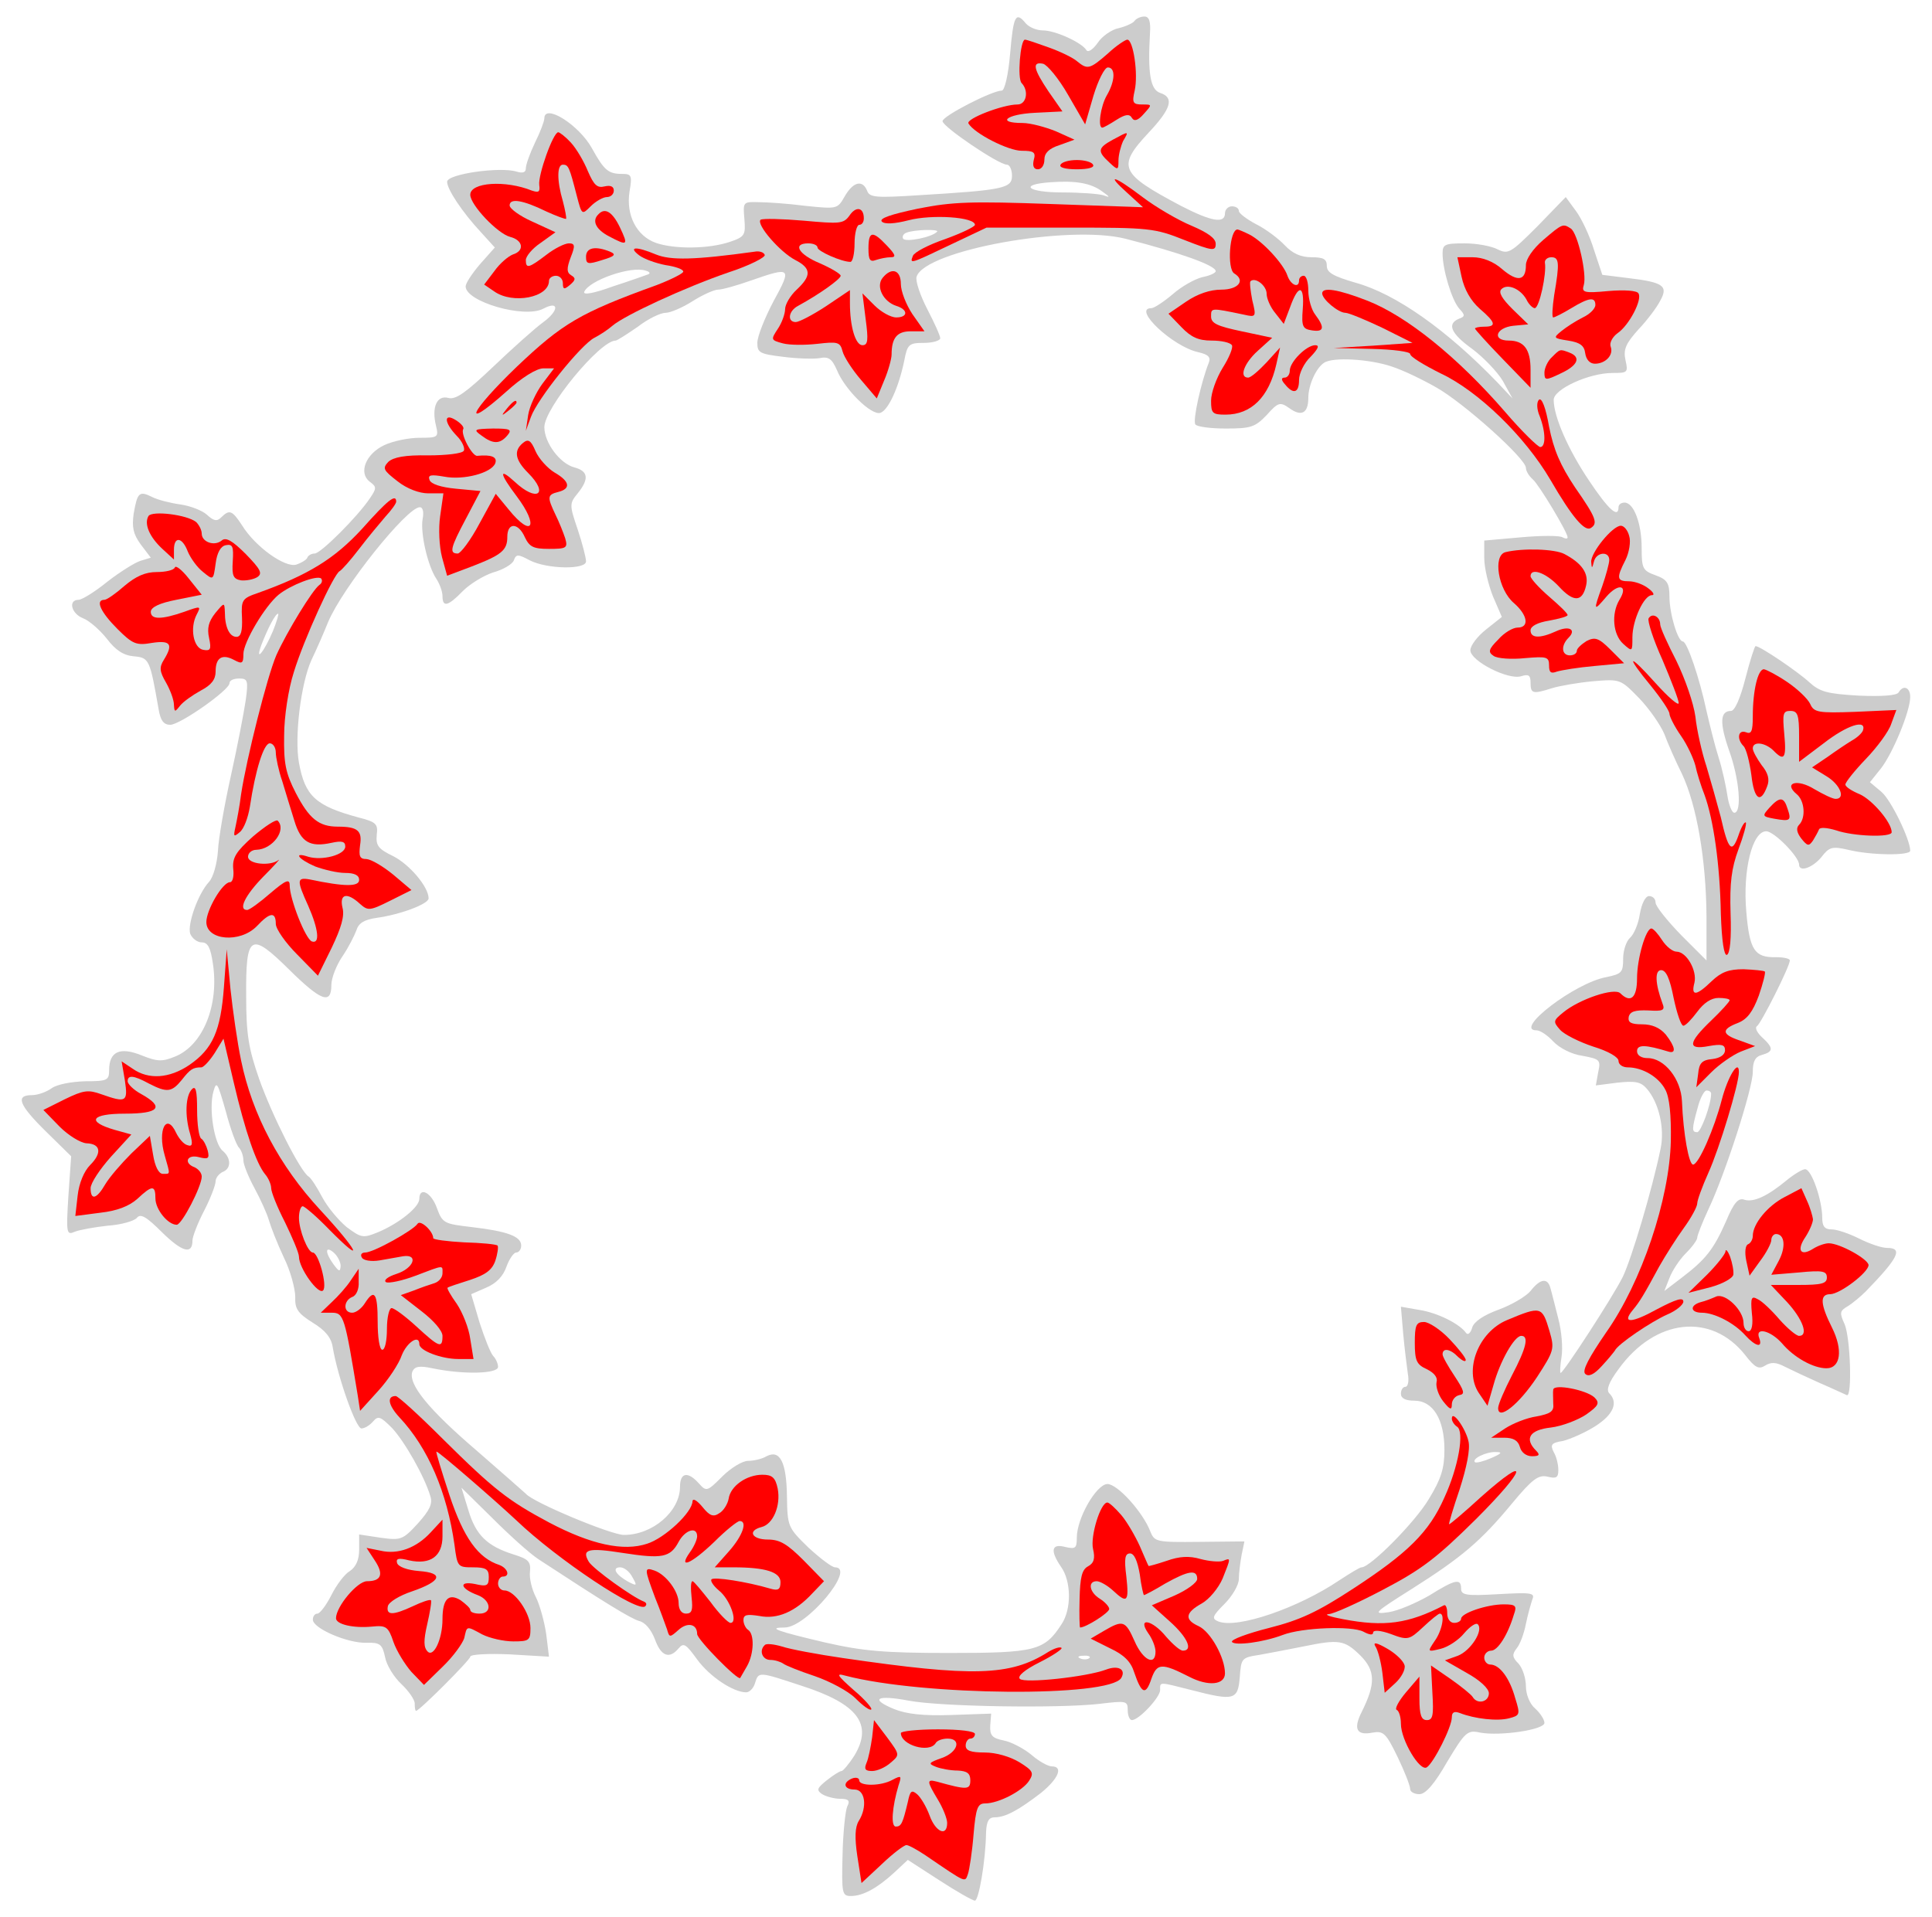 <?xml version="1.0" encoding="UTF-8" standalone="no"?>
<!DOCTYPE svg PUBLIC "-//W3C//DTD SVG 1.1//EN" "http://www.w3.org/Graphics/SVG/1.1/DTD/svg11.dtd">
<svg xmlns:dc="http://purl.org/dc/elements/1.1/" xmlns:xl="http://www.w3.org/1999/xlink" version="1.1" xmlns="http://www.w3.org/2000/svg" viewBox="32.625 60.44 299.25 297" width="299.25" height="297">

  <g id="Ivy,_Wreath_Of_(3)" fill-opacity="1" stroke-dasharray="none" stroke="none" stroke-opacity="1" fill="#ffff00">
    <title>Ivy, Wreath Of (3)</title>
    <g id="Ivy,_Wreath_Of_(3): Layer 2" >
      <title>Layer 2</title>
      <g id="Group_3">
        <g id="Graphic_44">
          <path d="M 189.086 68.737 C 188.799 72.108 188.225 74.474 187.795 74.474 C 186.289 74.474 178.615 78.419 178.615 79.208 C 178.615 80.068 187.293 85.949 188.584 85.949 C 189.014 85.949 189.373 86.738 189.373 87.67 C 189.373 89.606 188.082 89.893 174.958 90.682 C 168.288 91.112 167.284 91.041 166.926 89.965 C 166.209 88.244 164.774 88.602 163.483 90.826 C 162.336 92.834 162.336 92.834 157.388 92.332 C 154.662 91.973 151.363 91.758 150.073 91.758 C 147.706 91.686 147.706 91.758 147.921 94.34 C 148.136 96.85 147.993 97.136 145.626 97.925 C 142.399 99.001 137.164 99.073 134.224 98.069 C 131.212 96.993 129.562 93.766 130.136 90.108 C 130.566 87.598 130.423 87.383 128.988 87.383 C 126.837 87.383 126.191 86.809 124.327 83.439 C 122.319 79.781 116.94 76.411 116.94 78.777 C 116.94 79.208 116.295 80.929 115.506 82.507 C 114.717 84.156 114.072 85.949 114.072 86.523 C 114.072 87.168 113.57 87.311 112.637 87.025 C 110.127 86.236 101.88 87.383 101.88 88.602 C 101.88 89.75 104.175 93.264 107.187 96.491 L 109.267 98.786 L 106.972 101.368 C 105.753 102.802 104.749 104.308 104.749 104.81 C 104.749 107.177 113.856 109.83 116.797 108.252 C 119.235 106.961 119.235 108.539 116.797 110.332 C 115.506 111.264 112.064 114.348 109.052 117.217 C 104.82 121.233 103.243 122.38 102.095 122.093 C 100.302 121.591 99.442 123.528 100.159 126.396 C 100.589 128.189 100.446 128.261 97.577 128.261 C 95.928 128.261 93.489 128.763 92.127 129.408 C 89.258 130.771 88.111 133.711 89.904 135.074 C 90.979 135.863 90.979 136.078 89.904 137.656 C 88.039 140.452 82.302 146.19 81.369 146.19 C 80.867 146.19 80.365 146.476 80.222 146.835 C 80.15 147.122 79.361 147.624 78.501 147.911 C 76.78 148.413 72.19 145.186 70.11 141.815 C 68.604 139.52 68.174 139.305 66.883 140.596 C 66.238 141.241 65.736 141.17 64.66 140.166 C 63.943 139.52 62.078 138.803 60.572 138.588 C 58.994 138.373 57.058 137.871 56.197 137.44 C 54.189 136.436 53.903 136.723 53.329 140.022 C 53.042 142.102 53.257 143.178 54.405 144.755 L 55.982 146.835 L 54.333 147.337 C 53.472 147.624 51.177 149.058 49.241 150.564 C 47.305 152.142 45.297 153.361 44.795 153.361 C 43.145 153.361 43.647 155.513 45.512 156.23 C 46.444 156.588 48.094 158.023 49.169 159.385 C 50.532 161.178 51.751 161.967 53.329 162.11 C 55.767 162.326 55.839 162.612 57.201 170.358 C 57.488 172.079 57.99 172.724 58.994 172.724 C 60.5 172.724 68.174 167.346 68.174 166.27 C 68.174 165.84 68.819 165.553 69.68 165.553 C 70.971 165.553 71.114 165.84 70.684 168.923 C 70.397 170.86 69.393 176.095 68.389 180.613 C 67.385 185.131 66.453 190.438 66.381 192.303 C 66.238 194.239 65.664 196.319 65.018 197.036 C 63.297 198.9 61.648 203.562 62.078 205.068 C 62.365 205.785 63.154 206.43 63.871 206.43 C 64.803 206.43 65.234 207.219 65.592 209.658 C 66.596 216.112 64.086 222.279 59.855 224.072 C 57.775 224.933 57.058 224.933 54.548 223.929 C 51.177 222.566 49.528 223.355 49.528 226.224 C 49.528 227.802 49.241 227.945 45.799 227.945 C 43.576 228.017 41.424 228.447 40.635 229.021 C 39.846 229.594 38.484 230.096 37.551 230.096 C 34.97 230.096 35.543 231.602 39.775 235.762 L 43.647 239.563 L 43.217 245.73 C 42.858 251.539 42.93 251.826 44.221 251.252 C 44.938 250.966 47.305 250.535 49.313 250.32 C 51.392 250.177 53.401 249.603 53.831 249.101 C 54.405 248.384 55.337 248.958 57.775 251.396 C 60.859 254.408 62.437 254.838 62.437 252.615 C 62.437 252.041 63.225 249.962 64.23 248.025 C 65.234 246.089 66.022 244.009 66.022 243.435 C 66.022 242.933 66.524 242.288 67.098 242.001 C 68.461 241.499 68.461 239.85 67.098 238.702 C 65.807 237.626 64.947 232.248 65.664 229.594 C 66.166 227.802 66.309 228.088 67.6 232.606 C 68.317 235.332 69.25 237.913 69.68 238.272 C 70.038 238.702 70.325 239.563 70.325 240.208 C 70.325 240.854 71.114 242.79 72.046 244.511 C 72.979 246.232 73.983 248.456 74.27 249.459 C 74.556 250.464 75.561 253.045 76.565 255.197 C 77.64 257.348 78.357 260.145 78.357 261.364 C 78.286 263.157 78.716 263.874 81.011 265.309 C 83.019 266.528 83.951 267.675 84.166 269.181 C 84.955 273.843 87.752 281.731 88.613 281.731 C 89.115 281.731 89.904 281.229 90.406 280.656 C 91.194 279.723 91.553 279.867 93.346 281.66 C 95.282 283.739 98.366 289.118 99.298 292.273 C 99.657 293.421 99.155 294.425 97.362 296.433 C 94.995 299.015 94.708 299.086 91.553 298.656 L 88.254 298.154 L 88.254 300.521 C 88.254 302.098 87.752 303.174 86.82 303.82 C 86.031 304.25 84.74 305.971 83.951 307.549 C 83.162 309.127 82.158 310.417 81.8 310.417 C 81.369 310.417 81.083 310.848 81.083 311.35 C 81.083 312.712 86.461 315.007 89.33 314.935 C 91.481 314.864 91.84 315.151 92.27 317.159 C 92.485 318.378 93.633 320.242 94.78 321.318 C 95.928 322.394 96.86 323.756 96.86 324.33 C 96.86 324.976 96.932 325.478 97.075 325.478 C 97.577 325.478 105.466 317.589 105.466 317.087 C 105.466 316.728 108.191 316.585 111.562 316.728 L 117.657 317.087 L 117.227 313.573 C 116.94 311.637 116.223 309.055 115.649 307.907 C 115.004 306.688 114.574 304.895 114.717 303.891 C 114.86 302.314 114.43 301.955 112.135 301.238 C 108.047 299.947 106.326 298.226 105.179 294.425 L 104.103 290.911 L 108.836 295.572 C 111.418 298.154 114.645 301.094 116.08 302.027 C 126.263 308.696 130.351 311.206 131.642 311.565 C 132.574 311.78 133.506 312.927 134.08 314.433 C 135.012 317.015 136.303 317.517 137.738 315.796 C 138.526 314.864 138.885 315.151 140.606 317.517 C 142.542 320.171 146.2 322.609 148.208 322.609 C 148.71 322.609 149.355 321.964 149.571 321.175 C 150.144 319.382 150.073 319.382 156.814 321.605 C 165.491 324.402 167.858 327.557 164.989 332.362 C 164.129 333.725 163.196 334.801 162.981 334.801 C 162.694 334.801 161.69 335.446 160.686 336.235 C 159.18 337.454 159.037 337.741 159.969 338.386 C 160.543 338.745 161.834 339.103 162.766 339.103 C 164.057 339.103 164.344 339.39 163.842 340.323 C 163.555 341.04 163.196 344.41 163.125 347.924 C 162.981 353.733 163.053 354.164 164.416 354.164 C 166.28 354.164 168.503 352.945 171.085 350.578 L 173.237 348.57 L 178.113 351.725 C 180.767 353.447 183.277 354.881 183.635 354.881 C 184.209 354.881 185.285 348.857 185.356 344.339 C 185.428 342.546 185.787 341.972 186.719 341.972 C 188.369 341.972 190.448 340.825 193.891 338.171 C 196.616 335.948 197.333 334.083 195.54 334.083 C 194.966 334.083 193.532 333.295 192.385 332.291 C 191.165 331.287 189.229 330.283 188.082 330.067 C 186.289 329.709 185.93 329.279 186.002 327.772 L 186.145 325.908 L 179.978 326.123 C 175.603 326.266 173.021 325.98 171.085 325.191 C 167.284 323.613 168.432 322.968 173.38 323.9 C 178.257 324.832 196.401 325.119 202.855 324.402 C 207.086 323.9 207.301 323.9 207.301 325.406 C 207.301 326.195 207.588 326.912 207.947 326.912 C 209.023 326.912 212.321 323.398 212.321 322.25 C 212.321 320.96 212.035 320.96 217.126 322.25 C 223.796 323.972 224.37 323.828 224.656 320.242 C 224.872 317.302 224.943 317.23 227.74 316.8 C 229.318 316.513 232.33 315.94 234.481 315.509 C 240.075 314.362 240.864 314.505 243.302 316.872 C 245.669 319.238 245.741 321.246 243.518 325.693 C 242.227 328.274 242.729 329.35 245.239 328.848 C 246.888 328.561 247.318 328.92 249.111 332.649 C 250.187 334.872 251.048 337.095 251.048 337.597 C 251.048 338.028 251.693 338.386 252.482 338.386 C 253.414 338.386 254.777 336.88 256.785 333.366 C 259.582 328.705 259.94 328.418 261.877 328.848 C 264.96 329.422 271.845 328.418 271.845 327.342 C 271.845 326.84 271.2 325.836 270.411 325.119 C 269.55 324.402 268.976 322.896 268.976 321.677 C 268.976 320.458 268.474 318.88 267.829 318.163 C 266.825 317.159 266.825 316.728 267.542 315.796 C 268.044 315.222 268.69 313.501 268.976 311.995 C 269.263 310.561 269.765 308.84 269.98 308.194 C 270.411 307.19 269.765 307.118 264.673 307.405 C 259.725 307.692 258.936 307.549 258.936 306.545 C 258.936 304.895 258.004 305.111 253.988 307.621 C 251.98 308.768 249.183 309.987 247.677 310.202 C 245.167 310.561 245.454 310.274 251.263 306.616 C 259.08 301.668 262.02 299.158 266.825 293.349 C 269.98 289.548 270.913 288.903 272.275 289.19 C 273.71 289.548 273.996 289.333 273.996 288.186 C 273.996 287.325 273.71 286.106 273.279 285.389 C 272.706 284.241 272.921 283.954 274.714 283.668 C 275.861 283.381 278.156 282.377 279.734 281.373 C 282.531 279.58 283.319 277.715 281.885 276.281 C 281.383 275.779 281.813 274.56 283.319 272.552 C 288.985 264.663 297.734 263.731 302.969 270.4 C 304.475 272.337 305.049 272.623 306.053 271.978 C 306.985 271.404 307.774 271.476 309.137 272.193 C 310.141 272.695 312.579 273.843 314.516 274.703 C 316.524 275.564 318.316 276.424 318.675 276.568 C 319.536 276.998 319.249 267.603 318.316 265.524 C 317.528 263.803 317.599 263.516 318.818 262.799 C 319.536 262.368 320.826 261.293 321.615 260.504 C 326.707 255.268 327.424 253.762 324.914 253.762 C 324.054 253.762 322.189 253.117 320.611 252.328 C 319.034 251.539 317.169 250.894 316.308 250.894 C 315.233 250.894 314.874 250.392 314.874 249.101 C 314.874 246.376 313.225 241.571 312.221 241.571 C 311.79 241.571 310.5 242.36 309.352 243.292 C 306.412 245.73 304.26 246.734 302.826 246.304 C 301.894 245.945 301.176 246.734 299.957 249.675 C 298.021 254.049 296.802 255.555 293.144 258.352 L 290.419 260.432 L 291.208 258.424 C 291.638 257.276 292.786 255.555 293.718 254.623 C 294.722 253.619 295.511 252.543 295.511 252.185 C 295.511 251.826 296.3 249.818 297.232 247.81 C 299.886 242.216 304.117 229.021 304.117 226.511 C 304.117 224.861 304.475 224.144 305.551 223.857 C 307.344 223.355 307.344 222.781 305.551 221.132 C 304.762 220.415 304.404 219.626 304.762 219.411 C 305.408 218.981 309.854 210.16 309.854 209.227 C 309.854 208.94 308.922 208.725 307.703 208.725 C 304.404 208.797 303.615 207.65 303.113 201.697 C 302.539 195.243 304.045 189.219 306.197 189.219 C 307.416 189.219 311.288 193.163 311.288 194.382 C 311.288 195.601 313.368 194.884 314.731 193.235 C 315.95 191.657 316.38 191.514 318.89 192.087 C 322.332 192.948 328.5 193.02 328.5 192.231 C 328.5 190.51 325.56 184.414 324.054 183.123 L 322.261 181.617 L 323.982 179.465 C 325.775 177.171 328.5 170.644 328.5 168.421 C 328.5 166.915 327.424 166.485 326.707 167.704 C 326.42 168.206 324.054 168.35 320.54 168.206 C 315.663 167.919 314.516 167.632 312.866 166.126 C 311.073 164.477 305.264 160.533 304.547 160.533 C 304.404 160.533 303.687 162.756 302.969 165.553 C 302.181 168.636 301.32 170.573 300.746 170.573 C 299.025 170.573 298.953 172.437 300.459 176.74 C 302.037 181.115 302.467 186.35 301.248 186.35 C 300.89 186.35 300.388 185.131 300.173 183.625 C 299.957 182.191 299.384 179.537 298.81 177.744 C 298.236 175.951 297.447 172.724 296.945 170.573 C 295.87 165.481 293.933 159.816 293.288 159.816 C 292.499 159.816 291.208 155.513 291.208 152.859 C 291.208 150.779 290.85 150.206 289.057 149.56 C 287.049 148.843 286.905 148.485 286.905 145.329 C 286.905 141.528 285.686 138.301 284.252 138.301 C 283.75 138.301 283.319 138.588 283.319 139.018 C 283.319 140.811 281.742 139.377 278.73 134.859 C 275.502 130.054 273.279 124.962 273.279 122.38 C 273.279 120.731 278.73 118.221 282.387 118.221 C 284.754 118.221 284.825 118.149 284.395 116.213 C 284.037 114.563 284.467 113.631 286.403 111.479 C 287.766 110.045 289.272 108.037 289.774 107.033 C 291.065 104.738 290.276 104.165 284.825 103.519 L 280.809 103.017 L 279.519 99.144 C 278.873 96.993 277.582 94.268 276.722 93.12 L 275.144 90.969 L 270.769 95.487 C 266.61 99.646 266.251 99.862 264.602 99.073 C 263.669 98.571 261.375 98.14 259.51 98.14 C 256.426 98.14 256.068 98.284 256.068 99.718 C 256.068 102.228 257.502 106.961 258.649 108.252 C 259.582 109.256 259.582 109.471 258.578 109.83 C 256.713 110.619 257.359 112.125 260.657 114.492 C 262.379 115.782 264.53 118.006 265.391 119.44 L 266.897 122.165 L 264.53 119.655 C 256.713 111.551 248.824 105.957 242.585 104.236 C 239.143 103.232 238.139 102.659 238.139 101.654 C 238.139 100.579 237.637 100.292 235.772 100.292 C 234.123 100.292 232.832 99.718 231.613 98.427 C 230.68 97.423 228.672 95.917 227.238 95.2 C 225.732 94.411 224.513 93.479 224.513 93.12 C 224.513 92.69 224.011 92.403 223.437 92.403 C 222.864 92.403 222.362 92.905 222.362 93.479 C 222.362 95.128 220.282 94.77 215.549 92.332 C 206.082 87.311 205.58 86.307 210.529 81.001 C 214.043 77.271 214.545 75.55 212.321 74.833 C 210.815 74.331 210.385 71.821 210.744 65.653 C 210.887 63.717 210.6 63 209.883 63 C 209.309 63 208.664 63.287 208.377 63.645 C 208.162 64.004 207.086 64.506 205.939 64.793 C 204.791 65.008 203.285 66.084 202.64 67.088 C 201.923 68.092 201.206 68.594 200.919 68.235 C 200.202 67.016 196.042 65.151 194.177 65.151 C 193.173 65.151 192.026 64.649 191.524 64.076 C 189.946 62.139 189.588 62.857 189.086 68.737 Z M 206.943 97.423 L 206.943 97.423 C 215.62 99.646 220.927 101.583 220.927 102.443 C 220.927 102.73 219.995 103.161 218.847 103.376 C 217.7 103.663 215.62 104.81 214.258 106.029 C 212.895 107.177 211.389 108.181 210.959 108.181 C 207.947 108.181 214.258 114.133 218.202 114.994 C 219.78 115.352 220.21 115.782 219.851 116.643 C 218.704 119.512 217.341 125.536 217.772 126.181 C 217.987 126.54 220.067 126.827 222.505 126.827 C 226.378 126.827 227.023 126.611 228.816 124.747 C 230.609 122.739 230.896 122.667 232.33 123.671 C 234.195 125.034 235.27 124.46 235.27 122.093 C 235.27 120.085 236.489 117.432 237.709 116.643 C 239.071 115.711 244.808 116.069 248.179 117.217 C 249.972 117.79 253.056 119.296 255.064 120.444 C 259.295 122.81 268.976 131.488 268.976 132.922 C 268.976 133.424 269.478 134.213 270.052 134.715 C 270.984 135.504 275.431 142.891 275.431 143.68 C 275.431 143.966 275.072 143.895 274.642 143.68 C 274.283 143.393 271.343 143.393 268.188 143.68 L 262.522 144.182 L 262.522 146.907 C 262.522 148.413 263.167 151.066 263.885 152.859 L 265.247 156.015 L 262.809 157.951 C 261.446 159.027 260.371 160.461 260.371 161.178 C 260.371 162.828 266.251 165.84 268.259 165.194 C 269.407 164.836 269.694 165.051 269.694 166.198 C 269.694 167.919 270.052 167.991 272.992 167.059 C 274.14 166.7 277.009 166.198 279.303 165.983 C 283.606 165.624 283.606 165.624 286.547 168.636 C 288.124 170.286 289.846 172.796 290.419 174.159 C 290.921 175.521 292.14 178.318 293.144 180.326 C 295.439 185.203 296.874 193.593 296.945 202.271 L 296.945 209.227 L 293.001 205.283 C 290.85 203.06 289.057 200.837 289.057 200.263 C 289.057 199.689 288.626 199.259 288.053 199.259 C 287.479 199.259 286.905 200.406 286.618 202.056 C 286.403 203.562 285.686 205.211 285.112 205.713 C 284.539 206.215 284.037 207.65 284.037 208.94 C 284.037 211.092 283.821 211.307 281.455 211.809 C 276.578 212.67 266.968 220.056 270.626 220.056 C 271.2 220.056 272.347 220.845 273.208 221.777 C 274.14 222.781 276.076 223.785 277.726 224.001 C 280.451 224.503 280.594 224.646 280.164 226.582 L 279.805 228.59 L 283.176 228.16 C 285.901 227.873 286.762 228.017 287.694 229.092 C 289.559 231.244 290.491 235.188 289.846 238.344 C 288.555 244.655 285.327 255.484 283.965 258.28 C 282.387 261.436 274.785 273.126 274.355 273.126 C 274.212 273.126 274.283 271.978 274.498 270.615 C 274.714 269.253 274.498 266.599 273.996 264.735 C 273.494 262.799 272.992 260.719 272.777 260.002 C 272.347 258.352 271.2 258.496 269.694 260.432 C 268.976 261.293 266.753 262.583 264.817 263.301 C 262.45 264.161 260.944 265.165 260.657 266.097 C 260.442 266.886 260.012 267.317 259.725 266.958 C 258.721 265.524 255.279 263.803 252.482 263.372 L 249.613 262.87 L 249.972 267.101 C 250.187 269.468 250.546 272.193 250.689 273.269 C 250.904 274.416 250.689 275.277 250.33 275.277 C 249.9 275.277 249.613 275.779 249.613 276.353 C 249.613 277.07 250.33 277.428 251.693 277.428 C 254.562 277.428 256.355 280.297 256.355 285.03 C 256.355 287.899 255.852 289.548 253.916 292.704 C 251.836 296.218 244.88 303.246 243.518 303.246 C 243.231 303.246 241.725 304.178 240.075 305.254 C 233.693 309.557 224.298 312.784 221.357 311.637 C 220.282 311.206 220.353 310.848 222.29 308.911 C 223.509 307.692 224.513 305.971 224.513 305.039 C 224.513 304.178 224.728 302.457 224.943 301.31 L 225.374 299.23 L 218.417 299.302 C 211.748 299.373 211.461 299.302 210.815 297.724 C 209.668 294.712 205.724 290.337 204.146 290.337 C 202.425 290.409 199.413 295.644 199.413 298.656 C 199.413 300.306 199.197 300.449 197.62 300.09 C 195.468 299.517 195.253 300.664 196.974 303.174 C 198.552 305.397 198.624 309.7 197.046 312.067 C 194.393 316.155 193.03 316.513 179.691 316.513 C 169.579 316.513 166.28 316.226 160.328 314.864 C 153.013 313.143 151.363 312.569 154.16 312.569 C 157.531 312.569 165.276 303.318 161.977 303.246 C 161.475 303.246 159.611 301.812 157.818 300.162 C 154.662 297.078 154.591 296.935 154.519 292.273 C 154.447 286.967 153.443 284.959 151.363 286.034 C 150.646 286.465 149.355 286.751 148.495 286.751 C 147.634 286.751 145.841 287.827 144.479 289.19 C 142.184 291.485 142.041 291.556 140.893 290.265 C 139.172 288.329 137.953 288.544 137.953 290.767 C 137.953 294.568 133.722 298.226 129.275 298.226 C 127.267 298.226 115.076 293.134 114.072 291.843 C 113.856 291.628 110.414 288.616 106.47 285.174 C 99.011 278.791 95.784 274.847 96.501 272.91 C 96.86 272.122 97.577 271.978 99.585 272.408 C 104.39 273.412 109.769 273.269 109.769 272.193 C 109.769 271.691 109.41 270.902 109.052 270.544 C 108.621 270.113 107.689 267.747 106.9 265.309 L 105.609 260.934 L 107.904 259.93 C 109.482 259.284 110.558 258.137 111.06 256.703 C 111.49 255.484 112.207 254.48 112.566 254.48 C 112.996 254.48 113.354 253.978 113.354 253.404 C 113.354 251.97 111.203 251.181 105.681 250.535 C 101.45 250.033 101.163 249.962 100.302 247.595 C 99.442 245.157 97.577 244.224 97.577 246.161 C 97.577 247.451 94.422 249.962 91.194 251.324 C 88.9 252.256 88.613 252.256 86.318 250.535 C 85.027 249.459 83.306 247.38 82.517 245.874 C 81.728 244.368 80.796 242.933 80.437 242.718 C 79.146 241.929 74.772 233.252 72.764 227.586 C 71.114 222.853 70.756 220.63 70.756 214.749 C 70.684 205.14 71.401 204.709 77.425 210.662 C 82.373 215.538 83.951 216.112 83.951 213.028 C 83.951 211.952 84.74 209.944 85.672 208.582 C 86.605 207.219 87.537 205.355 87.824 204.566 C 88.182 203.418 89.043 202.916 90.979 202.629 C 94.637 202.127 99.011 200.478 99.011 199.617 C 99.011 197.825 96.071 194.382 93.561 193.091 C 91.194 191.944 90.836 191.442 90.979 189.792 C 91.194 188.071 90.908 187.784 88.111 187.067 C 81.513 185.274 79.863 183.768 78.931 178.605 C 78.214 174.589 79.218 166.342 80.867 162.684 C 81.728 160.891 82.875 158.238 83.449 156.803 C 85.672 151.497 95.641 139.018 97.649 139.018 C 98.151 139.018 98.294 139.807 98.079 140.883 C 97.721 143.034 98.868 148.126 100.231 150.134 C 100.733 150.923 101.163 152.07 101.163 152.787 C 101.163 154.58 102.023 154.365 104.318 151.999 C 105.394 150.923 107.474 149.632 108.98 149.13 C 110.558 148.7 111.992 147.839 112.207 147.265 C 112.566 146.261 112.852 146.261 114.717 147.265 C 117.442 148.628 123.395 148.7 123.395 147.409 C 123.395 146.835 122.821 144.612 122.104 142.46 C 120.813 138.66 120.813 138.444 122.104 136.867 C 123.897 134.643 123.753 133.424 121.602 132.851 C 119.379 132.277 116.94 129.05 116.94 126.611 C 116.94 123.671 125.546 113.201 127.984 113.201 C 128.199 113.201 129.777 112.197 131.427 111.049 C 133.004 109.83 134.941 108.898 135.73 108.898 C 136.447 108.898 138.311 108.109 139.889 107.105 C 141.467 106.101 143.26 105.312 143.833 105.312 C 144.479 105.312 146.774 104.667 148.997 103.878 C 155.164 101.726 155.308 101.87 152.439 107.105 C 151.077 109.687 149.929 112.555 149.929 113.559 C 149.929 115.065 150.288 115.28 153.874 115.711 C 156.025 115.998 158.607 116.069 159.539 115.926 C 160.973 115.639 161.475 115.998 162.264 117.79 C 163.483 120.802 167.643 124.89 169.005 124.388 C 170.225 123.958 171.802 120.516 172.663 116.428 C 173.165 113.774 173.38 113.559 175.747 113.559 C 177.109 113.559 178.257 113.201 178.257 112.842 C 178.257 112.412 177.324 110.404 176.249 108.324 C 175.173 106.244 174.384 103.949 174.599 103.304 C 175.89 99.216 198.122 95.2 206.943 97.423 Z M 203.357 90.108 L 203.357 90.108 C 204.576 90.969 204.648 91.112 203.5 90.682 C 202.783 90.467 199.915 90.252 197.189 90.252 C 191.811 90.252 190.305 89.033 195.325 88.674 C 199.269 88.387 201.636 88.817 203.357 90.108 Z M 177.755 96.348 L 177.755 96.348 C 176.966 97.208 172.878 97.997 172.519 97.423 C 172.304 97.065 172.591 96.634 173.021 96.491 C 174.241 95.989 178.257 95.917 177.755 96.348 Z M 133.004 102.945 L 133.004 102.945 C 132.646 103.089 130.207 103.949 127.554 104.81 C 124.614 105.886 122.964 106.173 123.108 105.671 C 123.825 103.878 130.423 101.583 132.646 102.372 C 133.22 102.515 133.435 102.802 133.004 102.945 Z M 74.915 158.166 L 74.915 158.166 C 73.552 161.393 72.046 163.258 73.122 160.318 C 74.126 157.736 75.274 155.513 75.704 155.513 C 75.847 155.513 75.489 156.732 74.915 158.166 Z M 297.662 229.881 L 297.662 229.881 C 297.662 231.531 296.085 235.834 295.511 235.834 C 294.65 235.834 294.65 235.403 295.583 232.033 C 295.941 230.598 296.587 229.379 296.945 229.379 C 297.376 229.379 297.662 229.594 297.662 229.881 Z M 85.385 256.559 L 85.385 256.559 C 85.314 257.492 85.17 257.492 84.31 256.344 C 82.947 254.48 82.947 253.332 84.31 254.48 C 84.883 254.982 85.385 255.914 85.385 256.559 Z M 263.598 286.321 L 263.598 286.321 C 262.45 286.823 261.303 287.11 261.088 286.967 C 260.514 286.465 262.809 285.317 264.315 285.389 C 265.391 285.389 265.247 285.604 263.598 286.321 Z M 130.566 304.752 L 130.566 304.752 C 131.355 306.115 131.283 306.186 129.921 305.469 C 127.984 304.393 127.339 303.246 128.701 303.246 C 129.275 303.246 130.136 303.891 130.566 304.752 Z M 201.349 317.302 L 201.349 317.302 C 201.134 317.517 200.488 317.589 199.986 317.374 C 199.413 317.159 199.628 316.943 200.417 316.943 C 201.206 316.872 201.636 317.087 201.349 317.302 Z" fill="#cccccc"/>
        </g>
        <g id="Graphic_43">
          <path d="M 195.11 67.805 C 196.903 68.45 198.839 69.383 199.484 69.956 C 201.062 71.247 201.421 71.176 204.218 68.737 C 205.508 67.518 206.943 66.586 207.23 66.586 C 208.162 66.586 208.951 71.893 208.377 74.474 C 207.947 76.339 208.09 76.626 209.524 76.626 C 211.102 76.626 211.102 76.626 209.811 78.06 C 208.879 79.136 208.305 79.279 207.947 78.706 C 207.588 78.06 206.943 78.132 205.58 78.992 C 204.576 79.638 203.572 80.212 203.357 80.212 C 202.64 80.212 203.07 76.913 204.074 75.192 C 205.365 72.968 205.437 70.889 204.218 70.889 C 203.716 70.889 202.712 72.897 201.994 75.263 L 200.704 79.71 L 198.05 75.12 C 196.616 72.61 194.823 70.458 194.177 70.315 C 192.456 69.956 192.671 71.104 195.038 74.618 L 197.189 77.702 L 192.887 77.917 C 188.512 78.132 186.863 79.494 191.022 79.494 C 192.241 79.494 194.608 80.14 196.185 80.785 L 199.054 82.076 L 196.687 82.937 C 195.11 83.439 194.393 84.156 194.393 85.16 C 194.393 86.021 193.962 86.666 193.389 86.666 C 192.743 86.666 192.528 86.164 192.743 85.232 C 193.102 84.013 192.743 83.797 190.879 83.797 C 188.799 83.797 183.564 81.144 182.631 79.566 C 182.201 78.849 187.938 76.626 190.233 76.626 C 191.596 76.626 192.026 74.546 190.879 73.327 C 190.161 72.682 190.663 66.586 191.381 66.586 C 191.667 66.586 193.317 67.159 195.11 67.805 Z" fill="#ff0000"/>
        </g>
        <g id="Graphic_42">
          <path d="M 121.028 82.507 C 121.889 83.439 123.036 85.375 123.681 86.953 C 124.614 89.104 125.116 89.606 126.263 89.319 C 127.195 89.104 127.697 89.319 127.697 89.965 C 127.697 90.539 127.195 90.969 126.622 90.969 C 126.048 90.969 124.901 91.614 124.112 92.403 C 122.749 93.766 122.749 93.766 121.96 90.754 C 120.813 86.307 120.669 85.949 119.809 85.949 C 118.876 85.949 118.876 88.459 119.809 91.614 C 120.167 92.977 120.383 94.196 120.311 94.34 C 120.167 94.411 118.805 93.909 117.227 93.192 C 113.57 91.399 111.562 91.112 111.562 92.26 C 111.562 92.762 113.139 93.909 115.076 94.77 L 118.661 96.419 L 116.366 98.069 C 115.076 98.929 114.072 100.148 114.072 100.722 C 114.072 102.085 114.502 102.013 117.227 99.933 C 118.518 98.929 120.096 98.14 120.741 98.14 C 121.673 98.14 121.745 98.499 121.028 100.292 C 120.383 102.013 120.383 102.659 121.1 103.089 C 121.817 103.519 121.817 103.806 120.885 104.595 C 120.024 105.312 119.809 105.312 119.809 104.308 C 119.809 103.663 119.307 103.161 118.733 103.161 C 118.159 103.161 117.657 103.519 117.657 103.949 C 117.657 106.531 112.064 107.607 109.195 105.599 L 107.617 104.523 L 109.195 102.443 C 110.056 101.224 111.346 100.148 112.064 99.862 C 113.928 99.288 113.641 97.638 111.633 97.136 C 109.697 96.634 105.466 92.188 105.466 90.61 C 105.466 88.674 110.916 88.315 115.004 89.965 C 116.08 90.323 116.295 90.18 116.151 89.104 C 115.936 87.598 118.303 80.929 119.092 80.929 C 119.307 80.929 120.239 81.646 121.028 82.507 Z" fill="#ff0000"/>
        </g>
        <g id="Graphic_41">
          <path d="M 206.584 82.291 C 206.226 83.08 205.867 84.443 205.867 85.303 C 205.867 86.809 205.795 86.881 204.433 85.59 C 202.568 83.869 202.64 83.367 205.006 82.076 C 207.516 80.714 207.516 80.714 206.584 82.291 Z" fill="#ff0000"/>
        </g>
        <g id="Graphic_40">
          <path d="M 201.923 85.949 C 202.21 86.379 201.206 86.666 199.413 86.666 C 197.62 86.666 196.616 86.379 196.903 85.949 C 197.118 85.519 198.265 85.232 199.413 85.232 C 200.56 85.232 201.708 85.519 201.923 85.949 Z" fill="#ff0000"/>
        </g>
        <g id="Graphic_39">
          <path d="M 209.596 90.969 C 211.676 92.547 215.118 94.555 217.198 95.415 C 219.708 96.491 220.927 97.352 220.927 98.212 C 220.927 99.36 220.497 99.36 216.122 97.638 C 211.461 95.774 210.6 95.702 198.337 95.702 L 185.428 95.702 L 179.834 98.356 C 173.523 101.368 173.523 101.368 174.025 100.077 C 174.241 99.503 176.464 98.356 178.974 97.495 C 181.556 96.563 183.635 95.559 183.635 95.272 C 183.635 94.053 176.966 93.622 173.38 94.555 C 171.157 95.128 169.651 95.2 169.221 94.77 C 168.719 94.268 170.727 93.622 174.814 92.762 C 180.193 91.686 183.205 91.614 195.397 92.045 L 209.668 92.547 L 207.23 90.323 C 203.787 87.24 205.15 87.598 209.596 90.969 Z" fill="#ff0000"/>
        </g>
        <g id="Graphic_38">
          <path d="M 166.424 94.268 C 166.424 94.842 166.137 95.272 165.707 95.272 C 165.348 95.272 164.989 96.563 164.989 98.14 C 164.989 99.718 164.702 101.009 164.344 101.009 C 162.981 101.009 159.252 99.36 159.252 98.786 C 159.252 98.427 158.607 98.14 157.818 98.14 C 155.308 98.14 156.312 99.862 159.611 101.224 C 161.404 102.013 162.838 102.874 162.838 103.161 C 162.838 103.663 159.539 106.029 156.24 107.822 C 154.734 108.611 154.519 110.332 155.882 110.332 C 156.384 110.332 158.463 109.256 160.543 107.894 L 164.272 105.384 L 164.272 107.392 C 164.272 111.049 165.133 113.918 166.209 113.918 C 167.069 113.918 167.141 113.129 166.711 109.902 L 166.209 105.886 L 168.073 107.75 C 169.077 108.754 170.583 109.615 171.444 109.615 C 173.308 109.615 173.308 108.396 171.444 107.822 C 169.436 107.177 168.217 104.81 169.364 103.447 C 170.727 101.798 172.161 102.228 172.161 104.451 C 172.161 105.527 172.95 107.607 173.954 109.113 L 175.818 111.766 L 173.667 111.766 C 171.587 111.766 170.727 112.77 170.727 115.352 C 170.727 115.998 170.225 117.862 169.579 119.368 L 168.432 122.165 L 165.993 119.296 C 164.631 117.719 163.34 115.711 163.125 114.85 C 162.766 113.416 162.336 113.344 159.252 113.703 C 157.316 113.918 154.949 113.918 153.874 113.631 C 152.009 113.129 152.009 113.057 153.085 111.408 C 153.73 110.475 154.232 109.041 154.232 108.324 C 154.232 107.607 155.021 106.244 156.025 105.312 C 158.32 103.161 158.32 102.013 155.81 100.722 C 153.443 99.503 149.714 95.2 150.431 94.483 C 150.79 94.268 153.73 94.34 157.101 94.626 C 162.694 95.128 163.268 95.128 164.201 93.838 C 165.204 92.332 166.424 92.547 166.424 94.268 Z" fill="#ff0000"/>
        </g>
        <g id="Graphic_37">
          <path d="M 128.63 95.63 C 129.992 98.499 129.849 98.571 126.98 97.065 C 124.901 95.989 124.255 94.626 125.331 93.622 C 126.335 92.547 127.482 93.264 128.63 95.63 Z" fill="#ff0000"/>
        </g>
        <g id="Graphic_36">
          <path d="M 275.933 95.846 C 277.009 96.563 278.443 102.945 277.941 104.595 C 277.582 105.742 277.941 105.886 281.742 105.527 C 284.252 105.312 286.188 105.455 286.403 105.886 C 287.049 106.818 284.969 110.834 283.176 112.053 C 282.387 112.627 281.885 113.559 282.1 114.133 C 282.602 115.424 281.311 116.786 279.662 116.786 C 278.873 116.786 278.299 116.141 278.156 115.137 C 278.012 113.99 277.367 113.487 275.502 113.201 C 273.208 112.842 273.208 112.77 274.427 111.766 C 275.216 111.121 276.65 110.189 277.797 109.615 C 278.873 109.113 279.734 108.252 279.734 107.679 C 279.734 106.388 278.73 106.531 276.004 108.181 C 274.714 108.969 273.423 109.615 273.208 109.615 C 272.992 109.615 273.064 108.109 273.351 106.173 C 274.212 101.152 274.14 100.292 272.921 100.292 C 272.275 100.292 271.845 100.722 271.917 101.152 C 272.204 102.802 271.056 108.181 270.339 108.181 C 270.052 108.181 269.407 107.607 269.048 106.818 C 268.116 105.169 266.108 104.308 265.175 105.24 C 264.673 105.742 265.319 106.746 266.897 108.324 L 269.335 110.691 L 267.04 110.906 C 264.315 111.193 263.669 113.201 266.323 113.201 C 268.69 113.201 269.694 114.563 269.694 117.719 L 269.694 120.516 L 265.391 116.069 C 263.024 113.631 261.088 111.479 261.088 111.336 C 261.088 111.193 261.733 111.049 262.522 111.049 C 264.458 111.049 264.315 110.404 261.805 108.252 C 260.442 107.033 259.438 105.312 259.008 103.304 L 258.363 100.292 L 260.729 100.292 C 262.235 100.292 263.956 100.937 265.319 102.156 C 267.686 104.165 268.976 103.949 268.976 101.511 C 268.976 100.579 270.052 99.001 271.63 97.638 C 274.642 95.057 274.714 95.057 275.933 95.846 Z" fill="#ff0000"/>
        </g>
        <g id="Graphic_35">
          <path d="M 226.162 96.778 C 228.242 97.854 231.469 101.368 232.043 103.161 C 232.545 104.595 233.836 105.169 233.836 103.878 C 233.836 103.447 234.195 103.161 234.553 103.161 C 234.983 103.161 235.27 104.236 235.27 105.455 C 235.27 106.746 235.772 108.467 236.346 109.185 C 237.852 111.193 237.709 111.91 235.844 111.623 C 234.41 111.408 234.195 111.049 234.41 108.324 C 234.697 104.595 233.764 104.38 232.473 107.965 L 231.469 110.619 L 230.178 108.969 C 229.39 108.037 228.816 106.675 228.816 105.957 C 228.816 104.667 227.023 103.304 226.306 104.021 C 226.162 104.165 226.306 105.455 226.593 106.961 C 227.238 109.543 227.166 109.615 225.302 109.185 C 220.138 108.109 220.21 108.109 220.21 109.471 C 220.21 110.547 221.214 110.977 224.943 111.766 L 229.676 112.77 L 227.453 114.778 C 225.302 116.715 224.513 118.938 225.947 118.938 C 226.378 118.938 227.597 117.862 228.816 116.571 L 230.896 114.276 L 230.322 116.858 C 229.174 121.95 226.449 124.675 222.433 124.675 C 220.425 124.675 220.21 124.46 220.21 122.524 C 220.21 121.304 220.999 119.081 222.003 117.432 C 223.007 115.854 223.652 114.276 223.437 113.918 C 223.15 113.487 221.788 113.201 220.282 113.201 C 218.274 113.201 217.126 112.699 215.62 111.121 L 213.612 109.041 L 216.337 107.177 C 218.13 105.957 220.067 105.312 221.788 105.312 C 224.441 105.312 225.589 103.878 223.796 102.802 C 222.648 102.085 223.079 95.989 224.298 95.989 C 224.441 95.989 225.302 96.348 226.162 96.778 Z" fill="#ff0000"/>
        </g>
        <g id="Graphic_34">
          <path d="M 170.009 98.499 C 171.372 99.933 171.444 100.292 170.583 100.292 C 169.938 100.292 168.934 100.507 168.288 100.722 C 167.356 101.081 167.141 100.65 167.141 98.929 C 167.141 96.204 167.786 96.132 170.009 98.499 Z" fill="#ff0000"/>
        </g>
        <g id="Graphic_33">
          <path d="M 127.124 99.431 C 128.128 99.862 127.841 100.148 125.905 100.722 C 123.681 101.439 123.395 101.368 123.395 100.22 C 123.395 98.786 124.829 98.499 127.124 99.431 Z" fill="#ff0000"/>
        </g>
        <g id="Graphic_32">
          <path d="M 134.224 99.862 C 136.518 100.794 140.176 100.722 149.499 99.431 C 150.216 99.288 150.933 99.503 151.077 99.933 C 151.22 100.292 148.71 101.583 145.411 102.659 C 138.742 104.953 129.419 109.256 127.482 110.906 C 126.837 111.479 125.546 112.34 124.685 112.77 C 122.606 113.846 115.864 122.237 114.86 125.034 L 114.072 127.185 L 114.43 124.747 C 114.645 123.384 115.649 121.233 116.653 119.87 L 118.446 117.504 L 116.797 117.504 C 115.721 117.504 113.426 118.938 110.988 121.161 C 103.96 127.4 105.394 124.245 112.709 117.217 C 119.737 110.547 122.462 108.898 134.367 104.595 C 136.59 103.734 138.455 102.802 138.455 102.515 C 138.455 102.156 137.236 101.726 135.73 101.511 C 134.224 101.224 132.431 100.579 131.642 100.005 C 129.849 98.642 131.14 98.571 134.224 99.862 Z" fill="#ff0000"/>
        </g>
        <g id="Graphic_31">
          <path d="M 244.45 107.033 C 250.474 109.4 258.363 115.711 265.749 124.245 C 268.331 127.257 270.841 129.695 271.2 129.695 C 272.06 129.695 272.06 127.4 271.128 124.962 C 270.626 123.814 270.626 122.739 270.984 122.38 C 271.415 121.95 272.06 123.599 272.562 126.54 C 273.279 130.125 274.283 132.492 276.578 135.934 C 279.877 140.668 280.164 141.528 279.017 142.245 C 278.084 142.819 276.148 140.596 272.777 134.787 C 268.833 128.046 261.59 121.018 255.781 118.292 C 253.199 117.002 251.048 115.711 251.048 115.28 C 251.048 114.922 248.394 114.563 245.167 114.492 L 239.215 114.348 L 245.31 113.99 L 251.406 113.559 L 246.673 111.193 C 244.091 109.973 241.509 108.898 241.007 108.898 C 239.932 108.898 237.422 106.818 237.422 105.886 C 237.422 104.882 239.86 105.24 244.45 107.033 Z" fill="#ff0000"/>
        </g>
        <g id="Graphic_30">
          <path d="M 235.629 115.711 C 234.625 116.643 233.836 118.292 233.836 119.296 C 233.836 121.304 232.975 121.591 231.685 120.014 C 231.039 119.296 231.039 118.938 231.613 118.938 C 232.043 118.938 232.402 118.436 232.402 117.862 C 232.402 116.5 234.983 113.918 236.346 113.918 C 237.063 113.918 236.776 114.492 235.629 115.711 Z" fill="#ff0000"/>
        </g>
        <g id="Graphic_29">
          <path d="M 275.718 115.065 C 277.582 115.782 277.009 117.073 274.355 118.292 C 271.988 119.44 271.845 119.368 271.845 118.149 C 271.845 117.504 272.347 116.356 272.992 115.782 C 274.283 114.492 274.212 114.492 275.718 115.065 Z" fill="#ff0000"/>
        </g>
        <g id="Graphic_28">
          <path d="M 112.637 122.81 C 112.637 122.954 112.064 123.528 111.418 124.03 C 110.271 124.962 110.199 124.89 111.131 123.743 C 112.064 122.595 112.637 122.237 112.637 122.81 Z" fill="#ff0000"/>
        </g>
        <g id="Graphic_27">
          <path d="M 104.39 126.898 C 103.888 127.615 105.753 131.129 106.541 131.058 C 108.693 130.843 109.697 131.201 109.338 132.205 C 108.765 133.711 104.462 134.859 101.45 134.285 C 99.37 133.926 98.868 133.998 99.155 134.787 C 99.37 135.432 100.948 135.934 103.243 136.149 L 107.043 136.508 L 104.82 140.739 C 102.382 145.329 102.167 146.19 103.529 146.19 C 103.96 146.19 105.537 144.11 106.9 141.528 L 109.41 136.938 L 111.418 139.377 C 115.076 143.895 116.151 141.958 112.637 137.297 C 109.984 133.783 109.84 132.779 112.35 135.074 C 115.793 138.301 117.729 137.01 114.43 133.711 C 112.422 131.703 112.135 130.269 113.641 129.05 C 114.43 128.404 114.86 128.619 115.578 130.341 C 116.08 131.488 117.442 132.994 118.518 133.639 C 120.885 135.002 121.1 136.149 119.092 136.651 C 117.37 137.082 117.37 137.44 118.661 140.166 C 119.235 141.313 119.88 142.962 120.167 143.823 C 120.598 145.329 120.383 145.472 117.657 145.472 C 115.291 145.472 114.645 145.186 113.928 143.68 C 112.924 141.385 111.203 141.313 111.203 143.608 C 111.203 145.688 110.342 146.405 105.681 148.198 L 101.88 149.632 L 101.091 146.763 C 100.661 145.114 100.517 142.317 100.804 140.381 L 101.306 136.867 L 98.94 136.867 C 97.577 136.867 95.641 136.149 94.206 135.002 C 91.983 133.281 91.84 132.994 92.772 131.99 C 93.561 131.273 95.354 130.914 98.94 130.986 C 101.737 130.986 104.247 130.699 104.462 130.269 C 104.677 129.91 104.247 128.835 103.386 127.974 C 101.378 125.894 101.306 124.316 103.243 125.536 C 104.031 126.038 104.533 126.611 104.39 126.898 Z" fill="#ff0000"/>
        </g>
        <g id="Graphic_26">
          <path d="M 111.203 127.902 C 110.056 129.265 108.98 129.265 107.187 127.902 C 105.896 126.97 106.039 126.898 108.98 126.827 C 111.633 126.827 111.992 126.97 111.203 127.902 Z" fill="#ff0000"/>
        </g>
        <g id="Graphic_25">
          <path d="M 93.991 138.158 C 93.991 138.444 93.274 139.448 92.342 140.452 C 91.481 141.456 89.617 143.68 88.254 145.472 C 86.892 147.265 85.529 148.771 85.242 148.915 C 84.31 149.345 79.648 159.6 78.142 164.549 C 77.282 167.202 76.636 171.505 76.636 174.374 C 76.565 178.677 76.851 180.183 78.429 183.266 C 80.509 187.282 82.015 188.502 84.955 188.502 C 88.039 188.502 88.756 189.147 88.398 191.37 C 88.182 193.091 88.326 193.522 89.402 193.522 C 90.19 193.593 91.983 194.669 93.561 195.96 L 96.358 198.327 L 93.059 199.976 C 89.904 201.554 89.617 201.554 88.398 200.478 C 86.39 198.613 85.17 198.9 85.672 201.052 C 86.031 202.343 85.457 204.207 84.023 207.219 L 81.871 211.594 L 78.644 208.295 C 76.851 206.502 75.345 204.351 75.345 203.562 C 75.345 201.625 74.413 201.769 72.405 203.92 C 69.823 206.574 64.588 206.144 64.588 203.275 C 64.588 201.41 67.098 197.107 68.246 197.107 C 68.676 197.107 68.891 196.175 68.748 195.028 C 68.604 193.306 69.178 192.374 71.831 190.008 C 73.696 188.43 75.345 187.354 75.632 187.569 C 77.067 189.004 74.843 192.016 72.333 192.087 C 71.616 192.087 71.042 192.589 71.042 193.163 C 71.042 194.311 74.485 194.669 75.776 193.665 C 76.134 193.378 75.13 194.526 73.409 196.247 C 70.612 199.115 69.465 201.41 70.899 201.41 C 71.258 201.41 72.835 200.263 74.485 198.829 C 76.923 196.749 77.497 196.534 77.497 197.609 C 77.497 199.689 79.935 205.928 80.939 206.287 C 82.23 206.717 81.943 204.351 80.365 200.765 C 78.573 196.821 78.573 196.319 80.581 196.677 C 86.031 197.825 88.254 197.825 88.254 196.749 C 88.254 196.032 87.537 195.673 86.103 195.673 C 84.883 195.673 82.804 195.171 81.441 194.669 C 78.788 193.522 77.999 192.374 80.365 193.163 C 82.517 193.809 86.103 192.876 86.103 191.585 C 86.103 190.796 85.601 190.653 83.951 191.012 C 80.652 191.729 79.218 190.94 78.214 187.569 C 77.712 185.92 76.851 183.195 76.349 181.474 C 75.776 179.824 75.345 177.744 75.345 177.027 C 75.345 176.238 74.915 175.593 74.413 175.593 C 73.481 175.593 72.19 179.681 71.329 185.418 C 71.042 187.139 70.397 188.86 69.752 189.362 C 68.819 190.151 68.748 190.079 69.106 188.502 C 69.321 187.498 69.752 185.274 69.967 183.482 C 70.827 177.888 73.983 165.338 75.417 161.967 C 77.067 158.31 81.011 151.855 82.087 151.066 C 82.517 150.779 82.589 150.349 82.373 150.062 C 81.728 149.489 77.64 151.066 75.776 152.572 C 73.624 154.365 70.325 159.959 70.325 161.752 C 70.325 163.258 70.11 163.33 68.891 162.684 C 67.026 161.68 66.022 162.326 66.022 164.477 C 66.022 165.696 65.377 166.557 63.728 167.417 C 62.437 168.134 61.002 169.138 60.5 169.784 C 59.711 170.788 59.64 170.788 59.568 169.641 C 59.568 168.852 58.994 167.346 58.349 166.198 C 57.345 164.477 57.273 163.832 57.99 162.684 C 59.496 160.246 59.066 159.6 56.197 160.031 C 53.759 160.461 53.185 160.246 50.819 157.879 C 48.237 155.297 47.305 153.361 48.811 153.361 C 49.169 153.361 50.604 152.357 51.895 151.21 C 53.687 149.704 55.122 149.058 56.915 149.058 C 58.277 149.058 59.568 148.771 59.711 148.341 C 59.855 147.982 60.787 148.7 61.863 150.062 L 63.871 152.572 L 59.927 153.361 C 57.345 153.863 55.982 154.509 55.982 155.226 C 55.982 156.445 57.632 156.445 61.146 155.226 C 63.728 154.293 63.799 154.293 63.082 155.656 C 62.006 157.736 62.58 160.82 64.086 161.106 C 65.234 161.322 65.377 161.035 65.018 159.314 C 64.66 157.736 64.947 156.732 65.951 155.441 C 67.385 153.72 67.385 153.72 67.457 155.297 C 67.457 157.592 68.174 159.098 69.25 159.098 C 69.967 159.098 70.182 158.166 70.11 156.158 C 69.967 153.361 70.11 153.146 72.62 152.285 C 80.437 149.489 84.453 146.978 88.684 142.389 C 92.7 137.871 93.991 136.867 93.991 138.158 Z" fill="#ff0000"/>
        </g>
        <g id="Graphic_24">
          <path d="M 63.01 141.313 C 63.441 141.743 63.871 142.532 63.871 143.106 C 63.871 144.397 65.807 145.114 66.955 144.182 C 67.6 143.608 68.604 144.182 70.684 146.261 C 72.979 148.628 73.337 149.273 72.477 149.847 C 71.903 150.206 70.756 150.421 69.967 150.349 C 68.748 150.134 68.532 149.632 68.676 147.409 C 68.819 145.114 68.676 144.684 67.6 144.899 C 66.811 145.042 66.238 146.046 66.022 147.767 C 65.664 150.349 65.664 150.349 64.086 149.058 C 63.154 148.341 62.15 146.907 61.719 145.903 C 60.859 143.608 59.568 143.464 59.568 145.616 L 59.568 147.122 L 57.775 145.472 C 55.767 143.608 54.907 141.6 55.624 140.381 C 56.197 139.52 61.576 140.166 63.01 141.313 Z" fill="#ff0000"/>
        </g>
        <g id="Graphic_23">
          <path d="M 284.969 143.464 C 285.256 144.325 284.969 146.046 284.395 147.194 C 282.961 149.991 283.033 150.493 284.969 150.493 C 285.829 150.493 287.192 150.995 287.909 151.568 C 288.698 152.142 288.985 152.644 288.483 152.644 C 287.264 152.644 285.471 156.517 285.471 159.17 C 285.471 161.393 285.471 161.465 284.037 160.174 C 282.459 158.74 282.172 155.513 283.463 153.361 C 284.897 151.066 283.319 150.708 281.455 152.859 C 279.447 155.226 279.375 155.154 280.809 151.21 C 281.383 149.56 281.885 147.696 281.885 147.194 C 281.885 145.759 279.877 145.974 279.519 147.409 C 279.232 148.556 279.16 148.556 279.088 147.481 C 279.017 146.046 282.387 141.887 283.678 141.887 C 284.18 141.887 284.754 142.604 284.969 143.464 Z" fill="#ff0000"/>
        </g>
        <g id="Graphic_22">
          <path d="M 274.929 146.261 C 277.654 147.696 278.73 149.273 278.299 151.138 C 277.726 153.72 276.363 153.791 274.068 151.281 C 272.06 149.13 269.694 148.341 269.694 149.704 C 269.694 150.062 270.984 151.497 272.562 152.859 C 274.14 154.222 275.431 155.441 275.431 155.728 C 275.431 155.943 274.14 156.301 272.562 156.588 C 270.769 156.875 269.694 157.449 269.694 158.094 C 269.694 159.314 271.128 159.385 273.638 158.238 C 275.646 157.305 276.865 157.951 275.574 159.242 C 274.355 160.461 274.498 161.967 275.789 161.967 C 276.363 161.967 276.865 161.68 276.865 161.25 C 276.865 160.891 277.582 160.246 278.371 159.744 C 279.662 159.098 280.236 159.242 282.029 161.035 L 284.18 163.186 L 279.59 163.616 C 277.08 163.832 274.498 164.262 273.781 164.477 C 272.849 164.836 272.562 164.62 272.562 163.545 C 272.562 162.182 272.204 162.11 268.833 162.397 C 266.753 162.612 264.53 162.469 263.956 162.039 C 263.096 161.465 263.167 161.035 264.673 159.529 C 265.606 158.453 266.968 157.664 267.686 157.664 C 269.55 157.664 269.263 155.728 267.112 153.863 C 264.673 151.783 263.813 146.476 265.821 145.974 C 268.474 145.329 273.423 145.472 274.929 146.261 Z" fill="#ff0000"/>
        </g>
        <g id="Graphic_21">
          <path d="M 289.774 157.162 C 289.774 157.664 290.921 160.174 292.284 162.828 C 293.646 165.624 294.937 169.354 295.224 171.433 C 295.439 173.513 296.228 177.027 296.945 179.179 C 297.591 181.33 298.595 184.916 299.168 187.067 C 300.316 192.159 300.89 192.733 301.894 189.864 C 302.324 188.573 302.826 187.713 303.041 187.856 C 303.185 188.071 302.683 189.936 301.894 192.016 C 300.818 194.956 300.531 197.179 300.675 201.912 C 300.818 205.785 300.603 208.152 300.101 208.367 C 299.671 208.51 299.312 206.287 299.168 201.984 C 299.025 194.239 298.021 187.426 296.658 183.625 C 296.085 182.191 295.439 180.111 295.224 179.035 C 294.937 177.959 294.005 175.88 293.001 174.445 C 291.997 173.011 291.208 171.433 291.208 171.003 C 291.208 170.573 289.917 168.636 288.339 166.7 C 284.323 161.824 284.825 161.537 289.057 166.27 C 290.993 168.421 292.642 169.856 292.642 169.354 C 292.642 168.852 291.495 165.911 290.132 162.684 C 288.698 159.529 287.766 156.588 287.981 156.23 C 288.555 155.297 289.774 156.015 289.774 157.162 Z" fill="#ff0000"/>
        </g>
        <g id="Graphic_20">
          <path d="M 309.495 166.126 C 311.073 167.202 312.651 168.708 313.01 169.497 C 313.583 170.788 314.229 170.931 319.966 170.716 L 326.349 170.429 L 325.56 172.581 C 325.201 173.728 323.408 176.167 321.615 178.031 C 319.894 179.824 318.46 181.617 318.46 181.976 C 318.46 182.334 319.464 182.98 320.683 183.482 C 322.619 184.342 325.631 187.856 325.631 189.362 C 325.631 190.223 319.679 190.008 317.026 189.075 C 315.591 188.645 314.516 188.573 314.372 188.932 C 314.229 189.29 313.798 190.079 313.44 190.653 C 312.794 191.585 312.579 191.514 311.647 190.366 C 310.93 189.434 310.786 188.717 311.288 188.215 C 312.364 187.139 312.149 184.486 310.93 183.482 C 308.778 181.689 311.002 181.043 313.655 182.693 C 315.018 183.482 316.452 184.199 316.954 184.199 C 318.532 184.199 317.671 181.976 315.52 180.685 L 313.296 179.322 L 315.735 177.673 C 317.026 176.74 318.747 175.593 319.464 175.163 C 320.253 174.732 321.042 174.015 321.185 173.585 C 321.759 171.792 318.675 172.796 315.089 175.593 L 311.288 178.461 L 311.288 174.517 C 311.288 171.147 311.073 170.573 309.926 170.573 C 308.778 170.573 308.707 171.003 308.993 174.159 C 309.352 177.959 308.993 178.461 307.272 176.669 C 305.981 175.449 304.117 175.234 304.117 176.382 C 304.117 176.812 304.762 177.959 305.479 178.963 C 306.483 180.183 306.77 181.187 306.34 182.262 C 305.336 184.988 304.332 184.342 303.902 180.541 C 303.615 178.461 303.113 176.453 302.683 176.023 C 301.607 174.947 301.822 173.441 303.041 173.872 C 303.902 174.23 304.117 173.728 304.117 171.433 C 304.117 167.417 304.906 164.118 305.838 164.118 C 306.268 164.19 307.918 165.051 309.495 166.126 Z" fill="#ff0000"/>
        </g>
        <g id="Graphic_19">
          <path d="M 309.495 185.705 C 310.141 187.569 309.926 187.713 307.487 187.282 C 305.551 186.924 305.551 186.852 306.699 185.561 C 308.276 183.84 308.922 183.84 309.495 185.705 Z" fill="#ff0000"/>
        </g>
        <g id="Graphic_18">
          <path d="M 290.061 206.072 C 290.706 207.076 291.71 207.865 292.284 207.865 C 293.862 207.865 295.511 210.805 295.081 212.67 C 294.507 214.821 295.368 214.749 297.734 212.454 C 299.24 211.02 300.388 210.59 302.683 210.59 C 304.332 210.662 305.838 210.805 305.981 210.948 C 306.125 211.092 305.695 212.813 305.049 214.678 C 304.117 217.188 303.256 218.335 301.822 218.909 C 299.168 219.913 299.312 220.702 302.109 221.634 L 304.475 222.495 L 302.252 223.355 C 301.033 223.857 298.953 225.291 297.662 226.582 L 295.368 228.877 L 295.654 226.798 C 295.798 225.148 296.228 224.646 297.878 224.503 C 299.025 224.359 299.814 223.857 299.814 223.14 C 299.814 222.279 299.312 222.136 297.304 222.495 C 293.933 223.14 294.077 221.993 297.662 218.55 C 299.24 217.044 300.531 215.61 300.531 215.395 C 300.531 215.18 299.742 215.036 298.81 215.036 C 297.662 215.036 296.515 215.825 295.511 217.188 C 294.65 218.335 293.718 219.339 293.36 219.339 C 293.001 219.339 292.356 217.403 291.854 215.036 C 291.28 212.096 290.706 210.733 289.917 210.733 C 288.913 210.733 288.985 212.813 290.132 215.897 C 290.563 216.973 290.204 217.116 287.909 216.973 C 285.901 216.901 285.112 217.116 284.897 217.977 C 284.754 218.837 285.256 219.124 286.977 219.124 C 288.483 219.124 289.702 219.626 290.634 220.702 C 292.14 222.638 292.284 223.714 291.065 223.355 C 287.551 222.279 286.188 222.208 286.188 223.283 C 286.188 223.929 286.833 224.359 287.837 224.359 C 290.419 224.359 293.001 227.586 293.144 231.029 C 293.36 236.192 294.22 240.854 294.866 240.854 C 295.726 240.854 298.164 235.26 299.312 230.814 C 300.244 227.228 301.965 224.431 301.965 226.511 C 301.965 228.375 298.953 238.344 297.232 242.145 C 296.3 244.224 295.511 246.376 295.511 246.878 C 295.511 247.38 294.579 249.101 293.431 250.679 C 292.284 252.256 290.563 254.982 289.63 256.631 C 287.264 261.006 286.618 262.081 285.543 263.372 C 283.75 265.524 285.327 265.452 289.344 263.229 C 292.212 261.723 293.36 261.364 293.36 262.081 C 293.36 262.583 292.212 263.516 290.85 264.089 C 288.411 265.165 283.176 268.679 282.746 269.683 C 282.602 269.898 281.742 270.974 280.738 272.05 C 279.519 273.412 278.658 273.771 278.156 273.269 C 277.654 272.767 278.73 270.759 281.383 266.886 C 286.905 259.069 291.208 246.232 291.423 237.196 C 291.495 233.18 291.208 230.383 290.563 229.236 C 289.559 227.299 287.049 225.793 284.754 225.793 C 283.965 225.793 283.319 225.363 283.319 224.789 C 283.319 224.216 281.742 223.283 279.375 222.566 C 277.224 221.849 274.929 220.702 274.283 219.985 C 273.136 218.694 273.208 218.55 274.785 217.259 C 277.224 215.251 282.674 213.387 283.606 214.319 C 285.184 215.897 286.188 215.036 286.188 212.024 C 286.188 208.94 287.551 204.279 288.411 204.279 C 288.698 204.279 289.415 205.068 290.061 206.072 Z" fill="#ff0000"/>
        </g>
        <g id="Graphic_17">
          <path d="M 69.967 224.718 C 71.688 233.108 75.919 241.069 82.23 247.882 C 88.182 254.336 89.258 256.631 83.593 250.894 C 81.656 248.886 79.792 247.308 79.505 247.308 C 79.218 247.308 78.931 248.097 78.931 249.101 C 78.931 250.966 80.294 254.48 81.083 254.48 C 81.943 254.48 83.377 259.643 82.66 260.36 C 81.943 261.077 78.931 256.918 78.931 255.125 C 78.931 254.551 77.927 252.185 76.78 249.818 C 75.561 247.451 74.628 245.085 74.628 244.511 C 74.628 243.937 74.198 242.933 73.696 242.36 C 72.333 240.71 70.612 235.762 68.819 228.088 L 67.242 221.347 L 65.879 223.57 C 65.09 224.789 64.158 225.793 63.799 225.793 C 62.508 225.793 62.078 226.08 60.787 227.73 C 59.209 229.666 58.492 229.738 55.695 228.304 C 53.329 227.013 52.397 226.941 52.397 227.945 C 52.397 228.375 53.329 229.308 54.548 229.953 C 58.134 231.961 57.273 232.965 51.966 232.965 C 46.731 232.965 45.942 234.184 50.388 235.475 L 52.97 236.192 L 49.815 239.635 C 48.094 241.571 46.659 243.722 46.659 244.511 C 46.659 246.447 47.592 246.232 48.954 243.866 C 49.6 242.79 51.392 240.71 52.97 239.133 L 55.839 236.407 L 56.341 239.348 C 56.628 241.141 57.201 242.288 57.847 242.288 C 59.066 242.288 58.994 242.503 58.134 239.419 C 56.986 235.475 58.421 232.678 59.927 235.977 C 60.357 236.838 61.074 237.698 61.648 237.842 C 62.437 238.129 62.508 237.698 62.078 236.12 C 61.217 233.252 61.361 230.168 62.365 229.164 C 62.939 228.59 63.154 229.379 63.154 232.391 C 63.154 234.614 63.441 236.622 63.799 236.838 C 64.158 237.053 64.588 237.913 64.803 238.702 C 65.09 239.921 64.875 240.065 63.441 239.706 C 61.576 239.204 61.002 240.639 62.795 241.284 C 63.369 241.571 63.871 242.145 63.871 242.718 C 63.871 244.224 60.787 250.177 59.998 250.177 C 58.636 250.177 56.699 247.81 56.699 246.089 C 56.699 244.009 56.197 244.009 53.903 246.161 C 52.612 247.308 50.747 248.025 48.165 248.312 L 44.293 248.814 L 44.651 245.659 C 44.866 243.722 45.655 241.858 46.588 240.925 C 48.452 239.061 48.237 237.626 46.014 237.555 C 45.082 237.483 43.217 236.336 41.854 234.973 L 39.344 232.391 L 42.643 230.742 C 45.584 229.308 46.301 229.236 48.309 229.953 C 52.181 231.316 52.468 231.172 51.966 227.802 L 51.464 224.861 L 53.185 226.009 C 55.624 227.73 58.851 227.515 61.935 225.435 C 65.592 222.925 66.811 220.128 67.313 213.315 L 67.744 207.506 L 68.317 213.602 C 68.676 216.973 69.393 221.993 69.967 224.718 Z" fill="#ff0000"/>
        </g>
        <g id="Graphic_16">
          <path d="M 313.44 249.316 C 313.44 249.818 312.938 251.037 312.292 252.041 C 310.858 254.121 311.503 255.125 313.44 253.906 C 314.229 253.404 315.304 253.045 315.878 253.045 C 317.599 253.045 321.974 255.484 322.046 256.416 C 322.046 257.563 317.599 260.934 316.093 260.934 C 314.444 260.934 314.587 262.512 316.38 266.097 C 318.101 269.54 317.743 272.408 315.52 272.408 C 313.512 272.408 310.5 270.759 308.635 268.536 C 306.842 266.528 304.404 265.954 305.121 267.747 C 305.695 269.325 304.547 269.038 302.969 267.317 C 301.248 265.38 298.164 263.803 296.228 263.803 C 294.435 263.803 294.292 262.655 296.085 262.153 C 296.73 262.01 297.806 261.579 298.451 261.293 C 299.886 260.719 302.683 263.444 302.683 265.38 C 302.683 266.097 303.041 266.671 303.471 266.671 C 303.973 266.671 304.189 265.595 303.973 263.874 C 303.758 261.436 303.902 261.149 304.906 261.723 C 305.551 262.01 307.057 263.444 308.276 264.878 C 309.495 266.241 310.858 267.388 311.288 267.388 C 312.794 267.388 311.862 264.807 309.424 262.153 L 306.914 259.5 L 311.217 259.5 C 314.802 259.5 315.591 259.284 315.591 258.352 C 315.591 257.348 314.946 257.205 311.288 257.563 L 306.985 257.922 L 308.133 255.77 C 309.28 253.619 309.065 251.611 307.703 251.611 C 307.344 251.611 306.985 252.041 306.985 252.543 C 306.985 253.045 306.197 254.551 305.264 255.77 L 303.615 258.065 L 303.113 255.77 C 302.826 254.408 302.969 253.332 303.4 253.189 C 303.758 253.045 304.117 252.472 304.117 251.898 C 304.117 250.033 306.412 247.236 309.065 245.874 L 311.647 244.511 L 312.507 246.447 C 313.01 247.523 313.368 248.814 313.44 249.316 Z" fill="#ff0000"/>
        </g>
        <g id="Graphic_15">
          <path d="M 99.729 252.256 C 99.729 252.472 101.88 252.758 104.533 252.902 C 107.115 252.974 109.482 253.189 109.697 253.404 C 109.84 253.619 109.697 254.695 109.338 255.77 C 108.836 257.205 107.832 257.922 105.466 258.711 C 103.673 259.284 102.095 259.786 101.952 259.93 C 101.808 260.002 102.454 261.149 103.386 262.44 C 104.247 263.731 105.251 266.169 105.466 267.89 L 105.968 270.974 L 103.601 270.974 C 101.019 270.974 97.577 269.683 97.577 268.679 C 97.577 267.101 95.641 268.392 94.852 270.4 C 94.422 271.691 92.772 274.201 91.194 275.922 L 88.398 279.006 L 88.039 276.64 C 86.031 264.448 85.888 263.803 84.023 263.803 L 82.302 263.803 L 84.023 262.153 C 84.955 261.293 86.318 259.786 86.963 258.782 L 88.182 256.99 L 88.182 258.998 C 88.254 260.145 87.824 261.149 87.178 261.364 C 85.816 261.938 85.744 263.803 87.178 263.803 C 87.752 263.803 88.613 263.157 89.115 262.368 C 90.621 260.002 91.123 260.719 91.123 265.237 C 91.123 267.603 91.41 269.54 91.84 269.54 C 92.27 269.54 92.557 268.105 92.557 266.313 C 92.557 264.52 92.916 263.085 93.274 263.085 C 93.704 263.085 95.426 264.376 97.147 265.954 C 100.661 269.181 101.163 269.396 101.163 267.388 C 101.163 266.599 99.8 265.022 97.936 263.587 L 94.708 261.077 L 96.716 260.36 C 97.792 259.93 99.227 259.428 99.944 259.213 C 100.589 258.998 101.163 258.352 101.163 257.707 C 101.163 256.416 101.521 256.344 97.003 258.065 C 94.924 258.854 92.844 259.284 92.414 259.069 C 91.983 258.782 92.7 258.209 94.063 257.778 C 96.716 256.918 97.505 254.695 95.067 255.053 C 94.278 255.197 92.629 255.484 91.41 255.699 C 90.119 255.914 88.9 255.699 88.684 255.268 C 88.398 254.838 88.613 254.48 89.186 254.48 C 90.477 254.48 96.645 251.037 97.29 250.033 C 97.721 249.316 99.729 251.181 99.729 252.256 Z" fill="#ff0000"/>
        </g>
        <g id="Graphic_14">
          <path d="M 301.105 257.922 C 300.961 258.496 299.384 259.356 297.519 259.858 L 294.148 260.719 L 297.017 257.922 C 298.523 256.416 299.814 254.766 299.886 254.336 C 299.886 253.834 300.244 254.193 300.603 255.125 C 300.961 256.129 301.176 257.348 301.105 257.922 Z" fill="#ff0000"/>
        </g>
        <g id="Graphic_13">
          <path d="M 272.634 266.671 C 273.423 269.396 273.351 269.683 270.698 273.771 C 267.901 278.002 264.673 280.584 264.673 278.576 C 264.673 278.002 265.678 275.707 266.825 273.484 C 269.048 269.253 269.478 267.388 268.259 267.388 C 267.183 267.388 264.96 271.333 263.956 274.99 L 263.024 278.217 L 261.661 276.209 C 259.367 272.695 261.59 266.815 266.036 264.95 C 271.343 262.727 271.486 262.799 272.634 266.671 Z" fill="#ff0000"/>
        </g>
        <g id="Graphic_12">
          <path d="M 257.143 267.89 C 258.506 269.325 259.653 270.759 259.653 271.118 C 259.653 271.476 259.151 271.261 258.506 270.687 C 257.287 269.396 256.068 269.181 256.068 270.257 C 256.068 270.615 256.928 272.122 257.932 273.628 C 259.438 275.922 259.582 276.424 258.649 276.568 C 258.004 276.711 257.502 277.357 257.502 278.002 C 257.502 278.934 257.215 278.863 256.139 277.5 C 255.422 276.568 254.992 275.277 255.135 274.56 C 255.351 273.843 254.777 273.126 253.629 272.552 C 252.052 271.835 251.765 271.261 251.765 268.464 C 251.765 265.739 251.98 265.237 253.199 265.237 C 253.916 265.237 255.709 266.384 257.143 267.89 Z" fill="#ff0000"/>
        </g>
        <g id="Graphic_11">
          <path d="M 279.59 276.926 C 280.451 277.787 280.236 278.217 278.299 279.58 C 277.009 280.44 274.57 281.373 272.849 281.588 C 269.55 281.947 268.69 283.309 270.554 285.174 C 271.2 285.819 271.056 286.034 269.909 286.034 C 269.048 286.034 268.259 285.461 268.044 284.6 C 267.757 283.596 267.04 283.166 265.606 283.166 L 263.598 283.166 L 265.749 281.731 C 266.968 280.942 269.12 280.082 270.626 279.867 C 272.849 279.436 273.351 279.078 273.208 277.859 C 273.208 277.07 273.136 276.066 273.208 275.707 C 273.351 274.775 278.371 275.779 279.59 276.926 Z" fill="#ff0000"/>
        </g>
        <g id="Graphic_10">
          <path d="M 101.235 283.381 C 109.123 291.198 111.346 292.919 117.657 296.29 C 124.183 299.732 129.203 300.808 132.861 299.588 C 135.586 298.728 139.889 294.712 139.889 292.991 C 139.961 292.489 140.606 292.919 141.395 293.851 C 142.542 295.286 143.116 295.501 144.049 294.855 C 144.694 294.497 145.339 293.421 145.483 292.632 C 145.77 290.624 148.28 288.903 150.718 288.903 C 152.224 288.903 152.726 289.333 153.085 291.054 C 153.587 293.708 152.367 296.576 150.575 297.007 C 148.351 297.58 149.069 298.943 151.579 298.943 C 153.443 298.943 154.591 299.66 157.101 302.17 L 160.256 305.397 L 158.463 307.262 C 155.81 310.131 153.013 311.35 150.216 310.776 C 148.351 310.489 147.778 310.561 147.778 311.421 C 147.778 311.995 148.136 312.712 148.495 312.927 C 149.499 313.573 149.427 316.585 148.351 318.521 C 147.849 319.382 147.347 320.242 147.276 320.386 C 146.989 320.888 140.606 314.433 140.606 313.573 C 140.606 311.995 139.1 311.708 137.738 312.927 C 136.375 314.147 136.303 314.147 135.945 312.856 C 135.658 312.067 134.869 309.844 134.08 307.907 C 132.431 303.461 132.359 303.174 134.008 303.748 C 135.801 304.393 137.738 306.975 137.738 308.768 C 137.738 309.772 138.168 310.417 138.885 310.417 C 139.817 310.417 139.961 309.844 139.746 307.907 C 139.602 306.545 139.602 305.397 139.889 305.397 C 140.104 305.397 141.323 306.903 142.686 308.625 C 143.977 310.417 145.411 311.852 145.77 311.852 C 146.989 311.852 145.698 308.194 143.977 306.832 C 143.116 306.115 142.614 305.326 142.829 305.111 C 143.188 304.68 148.28 305.469 151.937 306.545 C 153.156 306.903 153.515 306.688 153.515 305.541 C 153.515 303.963 151.148 303.246 146.2 303.246 L 143.331 303.246 L 145.555 300.736 C 147.706 298.298 148.423 296.074 147.204 296.074 C 146.845 296.074 145.053 297.509 143.26 299.302 C 139.674 302.744 137.594 303.604 139.459 300.951 C 140.104 300.09 140.606 298.943 140.606 298.441 C 140.606 296.863 138.742 297.437 137.738 299.302 C 136.447 301.74 135.156 301.955 129.132 301.023 C 123.681 300.162 122.677 300.449 123.825 302.385 C 124.542 303.533 130.638 307.907 132.359 308.553 C 132.718 308.696 132.861 308.983 132.574 309.27 C 131.57 310.417 119.02 302.098 112.566 295.931 C 109.195 292.775 100.589 285.317 100.231 285.317 C 100.087 285.317 101.019 288.329 102.239 292.058 C 104.462 298.728 106.685 301.812 109.984 302.887 C 111.275 303.389 111.705 304.68 110.486 304.68 C 110.127 304.68 109.769 305.182 109.769 305.756 C 109.769 306.33 110.199 306.832 110.773 306.832 C 112.35 306.832 114.789 310.346 114.789 312.641 C 114.789 314.577 114.574 314.72 112.135 314.72 C 110.629 314.72 108.478 314.218 107.33 313.645 C 104.82 312.282 104.964 312.282 104.533 314.218 C 104.247 315.079 102.812 317.087 101.163 318.665 L 98.294 321.462 L 96.358 319.454 C 95.354 318.306 94.063 316.226 93.561 314.792 C 92.772 312.425 92.414 312.21 90.262 312.425 C 87.322 312.712 84.668 312.067 84.668 311.135 C 84.668 309.342 87.967 305.397 89.473 305.397 C 91.696 305.397 92.127 304.322 90.621 302.098 L 89.402 300.234 L 91.553 300.664 C 94.278 301.31 97.147 300.234 99.37 297.796 L 101.163 295.859 L 101.163 298.441 C 101.163 301.525 99.298 302.887 95.999 302.17 C 94.35 301.74 93.92 301.883 94.135 302.6 C 94.35 303.174 95.712 303.676 97.505 303.82 C 101.45 304.106 101.019 305.397 96.43 306.975 C 94.493 307.621 92.844 308.625 92.7 309.27 C 92.414 310.704 93.489 310.704 96.573 309.27 C 97.936 308.625 99.155 308.194 99.37 308.338 C 99.513 308.481 99.227 310.202 98.796 312.067 C 98.223 314.577 98.223 315.653 98.868 316.298 C 99.8 317.23 101.163 314.362 101.163 311.278 C 101.163 308.194 102.095 307.19 103.96 308.338 C 104.749 308.911 105.466 309.557 105.466 309.844 C 105.466 310.202 106.111 310.417 106.9 310.417 C 108.908 310.417 108.693 308.338 106.613 307.549 C 103.888 306.545 103.601 305.326 106.183 305.828 C 108.047 306.258 108.334 306.115 108.334 304.752 C 108.334 303.533 107.904 303.246 105.896 303.246 C 103.529 303.246 103.458 303.174 103.027 299.804 C 101.88 291.628 98.94 284.743 94.493 280.01 C 92.772 278.146 92.485 276.711 93.92 276.711 C 94.278 276.711 97.577 279.723 101.235 283.381 Z" fill="#ff0000"/>
        </g>
        <g id="Graphic_9">
          <path d="M 260.084 283.739 C 260.371 284.959 259.797 287.755 258.721 291.126 C 257.717 294.066 257 296.505 257.072 296.576 C 257.143 296.648 259.367 294.784 262.02 292.345 C 269.694 285.532 269.12 287.899 261.231 295.788 C 255.207 301.74 252.912 303.533 246.888 306.688 C 242.944 308.768 239.143 310.489 238.426 310.489 C 237.637 310.561 238.713 310.919 240.649 311.278 C 247.032 312.497 250.761 311.995 256.283 309.127 C 256.57 308.983 256.785 309.557 256.785 310.346 C 256.785 311.206 257.215 311.852 257.861 311.852 C 258.434 311.852 258.936 311.565 258.936 311.206 C 258.936 310.346 262.952 308.983 265.534 308.983 C 267.399 308.983 267.614 309.198 267.112 310.561 C 266.18 313.716 264.602 316.155 263.598 316.155 C 263.024 316.155 262.522 316.657 262.522 317.23 C 262.522 317.804 262.952 318.306 263.454 318.306 C 264.889 318.306 266.466 320.386 267.327 323.541 C 268.116 326.051 268.044 326.195 266.395 326.625 C 264.53 327.127 261.016 326.697 258.793 325.836 C 257.861 325.478 257.502 325.693 257.502 326.482 C 257.502 327.988 254.705 333.51 253.629 334.227 C 252.554 334.944 249.613 329.996 249.613 327.486 C 249.613 326.482 249.326 325.478 248.968 325.334 C 248.609 325.191 249.255 323.972 250.402 322.609 L 252.482 320.171 L 252.482 323.541 C 252.482 326.123 252.769 326.912 253.629 326.912 C 254.562 326.912 254.705 326.195 254.49 322.681 L 254.275 318.45 L 257.287 320.529 C 258.936 321.677 260.514 322.968 260.729 323.326 C 261.446 324.545 263.239 324.115 263.239 322.752 C 263.239 322.035 261.877 320.744 259.797 319.597 L 256.426 317.661 L 258.434 316.943 C 260.442 316.155 262.45 312.999 261.518 312.067 C 261.231 311.78 260.299 312.425 259.438 313.429 C 258.578 314.505 256.928 315.581 255.781 315.868 C 253.701 316.37 253.701 316.37 254.849 314.649 C 255.996 313.071 256.498 310.417 255.637 310.417 C 255.422 310.417 254.275 311.35 253.056 312.497 C 250.904 314.505 250.689 314.577 248.036 313.573 C 246.458 312.999 245.31 312.927 245.31 313.358 C 245.31 313.788 244.737 313.716 243.804 313.214 C 242.011 312.282 234.338 312.569 231.326 313.716 C 228.314 314.864 223.868 315.437 223.437 314.792 C 223.294 314.433 225.804 313.501 229.174 312.641 C 233.979 311.421 236.633 310.202 242.227 306.545 C 250.689 301.023 253.988 297.796 256.355 292.417 C 258.506 287.755 259.51 282.162 258.291 281.444 C 257.861 281.158 257.502 280.584 257.502 280.225 C 257.502 278.719 259.653 281.731 260.084 283.739 Z" fill="#ff0000"/>
        </g>
        <g id="Graphic_8">
          <path d="M 206.297 295.142 C 207.158 296.146 208.449 298.369 209.166 299.947 C 209.883 301.596 210.457 302.959 210.529 303.031 C 210.529 303.102 211.819 302.744 213.325 302.242 C 215.333 301.525 216.839 301.453 218.561 301.955 C 219.923 302.314 221.501 302.457 222.075 302.242 C 223.294 301.74 223.294 301.74 222.003 304.967 C 221.357 306.473 219.923 308.194 218.776 308.84 C 216.194 310.274 216.051 311.35 218.274 312.354 C 220.138 313.214 222.362 317.23 222.362 319.669 C 222.362 321.462 219.78 321.748 216.768 320.171 C 212.537 318.019 211.819 318.091 210.959 320.529 C 210.098 323.111 209.453 322.896 208.305 319.525 C 207.803 317.876 206.728 316.8 204.576 315.796 L 201.564 314.29 L 203.644 313.071 C 206.584 311.35 206.943 311.493 208.377 314.72 C 209.668 317.661 211.604 318.593 211.604 316.298 C 211.604 315.581 211.102 314.29 210.457 313.429 C 208.736 310.919 211.102 311.35 213.254 314.003 C 214.258 315.151 215.405 316.155 215.835 316.155 C 217.485 316.155 216.553 314.075 213.827 311.637 L 211.031 309.127 L 214.545 307.621 C 216.481 306.76 218.059 305.613 218.059 305.039 C 218.059 303.533 216.696 303.748 213.11 305.756 C 211.461 306.76 209.955 307.549 209.811 307.549 C 209.74 307.549 209.381 306.115 209.166 304.322 C 208.807 302.242 208.305 301.094 207.66 301.094 C 206.871 301.094 206.728 301.883 207.086 304.68 C 207.516 308.625 207.23 308.911 205.006 306.832 C 204.146 306.043 202.998 305.397 202.496 305.397 C 201.062 305.397 201.349 307.118 202.998 308.123 C 203.787 308.625 204.433 309.342 204.433 309.7 C 204.433 310.274 200.847 312.569 199.915 312.569 C 199.843 312.569 199.771 310.561 199.843 308.194 C 199.915 304.824 200.202 303.604 201.134 303.102 C 202.066 302.6 202.281 301.883 201.923 300.377 C 201.492 298.441 203.07 293.206 204.146 293.206 C 204.433 293.206 205.365 294.066 206.297 295.142 Z" fill="#ff0000"/>
        </g>
        <g id="Graphic_7">
          <path d="M 163.196 317.302 C 183.348 320.242 189.086 320.099 194.966 316.37 C 195.899 315.796 196.831 315.509 197.046 315.724 C 197.261 315.868 195.683 316.943 193.675 317.947 C 191.381 319.095 190.161 320.099 190.592 320.529 C 191.309 321.246 200.847 320.242 203.931 319.095 C 205.795 318.378 207.086 319.023 206.297 320.386 C 204.433 323.398 175.675 323.183 163.555 320.027 C 162.049 319.597 162.264 319.956 164.846 322.25 C 166.567 323.685 167.786 325.119 167.571 325.262 C 167.356 325.478 166.28 324.689 165.133 323.541 C 163.985 322.394 161.117 320.888 158.822 320.099 C 156.455 319.31 154.304 318.45 153.945 318.163 C 153.515 317.876 152.654 317.589 151.937 317.589 C 150.718 317.589 150.144 316.155 151.077 315.294 C 151.292 315.007 152.511 315.151 153.73 315.509 C 155.021 315.94 159.252 316.728 163.196 317.302 Z" fill="#ff0000"/>
        </g>
        <g id="Graphic_6">
          <path d="M 250.187 318.45 C 250.33 319.095 249.685 320.314 248.753 321.175 L 247.103 322.681 L 246.745 319.597 C 246.53 317.876 246.028 316.011 245.669 315.509 C 245.239 314.792 245.812 314.864 247.534 315.868 C 248.896 316.657 250.044 317.804 250.187 318.45 Z" fill="#ff0000"/>
        </g>
        <g id="Graphic_5">
          <path d="M 170.583 333.51 C 169.794 334.227 168.503 334.801 167.715 334.801 C 166.639 334.801 166.424 334.514 166.854 333.51 C 167.141 332.864 167.499 331.071 167.715 329.565 L 168.001 326.912 L 170.009 329.565 C 172.017 332.291 172.017 332.291 170.583 333.51 Z" fill="#ff0000"/>
        </g>
        <g id="Graphic_4">
          <path d="M 183.635 329.063 C 183.635 329.422 183.348 329.781 182.918 329.781 C 182.56 329.781 182.201 330.283 182.201 330.856 C 182.201 331.645 182.99 331.932 185.141 331.932 C 186.934 331.932 189.086 332.577 190.52 333.438 C 192.6 334.729 192.815 335.087 192.026 336.307 C 191.022 337.884 187.293 339.821 185.213 339.821 C 184.066 339.821 183.779 340.466 183.42 344.626 C 183.205 347.351 182.775 350.076 182.56 350.721 C 182.058 352.084 182.488 352.299 175.962 347.853 C 174.671 346.992 173.38 346.275 173.021 346.275 C 172.663 346.275 170.942 347.566 169.221 349.215 L 166.065 352.156 L 165.42 347.996 C 164.989 345.128 165.061 343.478 165.635 342.546 C 166.997 340.394 166.639 337.669 164.989 337.669 C 163.34 337.669 163.053 336.593 164.631 335.948 C 165.204 335.733 165.707 335.876 165.707 336.235 C 165.707 337.167 169.077 337.167 170.87 336.163 C 172.233 335.446 172.304 335.518 171.802 337.024 C 170.798 340.394 170.583 343.406 171.372 343.406 C 172.233 343.406 172.448 342.904 173.237 339.606 C 173.595 337.884 173.81 337.669 174.671 338.386 C 175.245 338.888 176.105 340.323 176.607 341.685 C 177.54 344.267 179.332 345.056 179.332 342.833 C 179.332 342.187 178.687 340.538 177.898 339.247 C 176.177 336.378 176.105 336.02 177.755 336.45 C 182.416 337.741 182.918 337.741 182.918 336.235 C 182.918 335.159 182.416 334.801 180.982 334.729 C 179.834 334.729 178.328 334.442 177.611 334.155 C 176.32 333.653 176.464 333.51 178.472 332.793 C 180.982 331.932 181.627 329.781 179.404 329.781 C 178.615 329.781 177.755 330.067 177.54 330.498 C 176.536 332.075 172.161 330.785 172.161 328.92 C 172.161 328.633 174.743 328.346 177.898 328.346 C 181.269 328.346 183.635 328.633 183.635 329.063 Z" fill="#ff0000"/>
        </g>
      </g>
    </g>
  </g>
</svg>
